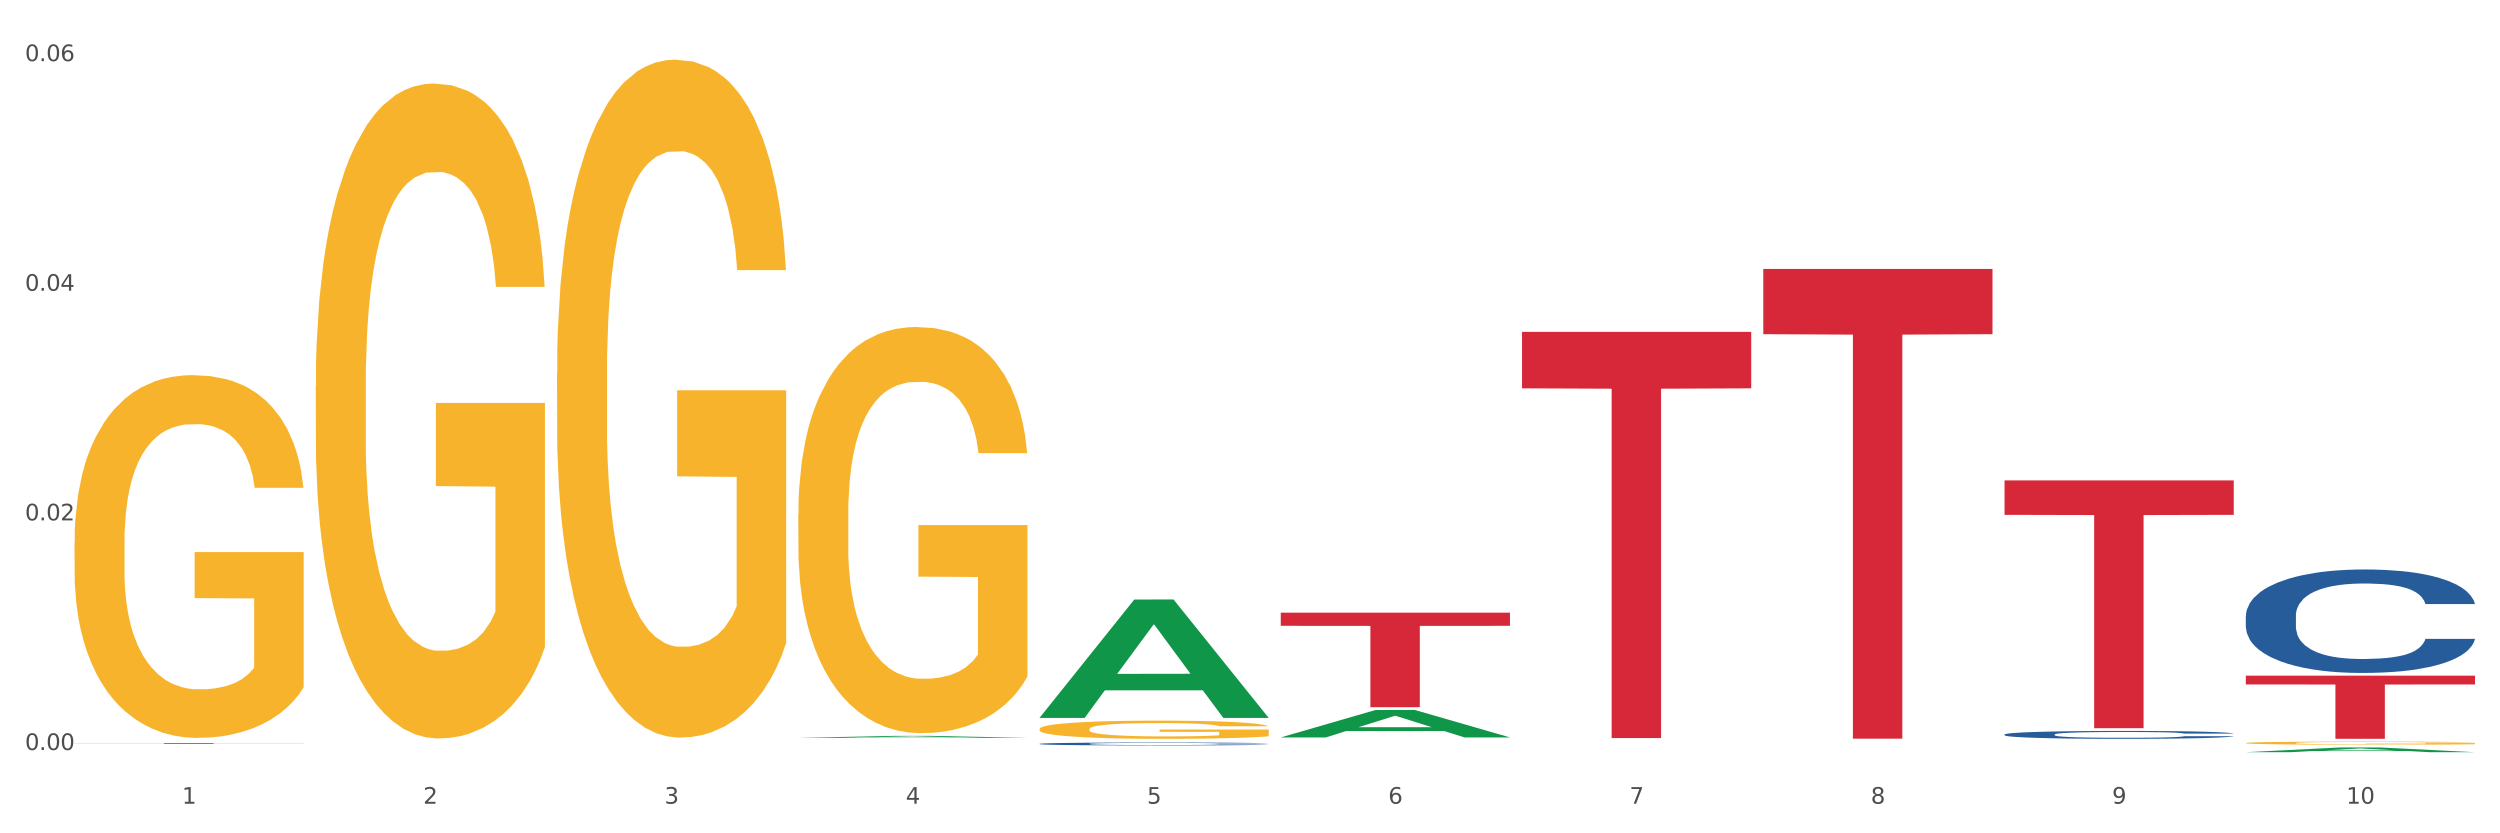 <?xml version="1.0" encoding="utf-8" standalone="no"?>
<!DOCTYPE svg PUBLIC "-//W3C//DTD SVG 1.1//EN"
  "http://www.w3.org/Graphics/SVG/1.1/DTD/svg11.dtd">
<svg xmlns:xlink="http://www.w3.org/1999/xlink" width="1080pt" height="360pt" viewBox="0 0 1080 360" xmlns="http://www.w3.org/2000/svg" version="1.1">
 <rect x="0" y="0" width="1080" height="360" fill="#333333" stroke="none"/>
 <defs>
  <style type="text/css">*{stroke-linejoin: round; stroke-linecap: butt}</style>
 </defs>
 <g id="figure_1">
  <g id="patch_1">
   <path d="M 0 360 
L 1080 360 
L 1080 0 
L 0 0 
z
" style="fill: #ffffff; stroke: #ffffff; stroke-linejoin: miter"/>
  </g>
  <g id="axes_1">
   <g id="matplotlib.axis_1">
    <g id="xtick_1">
     <g id="text_1">
      <!-- 1 -->
      <g style="fill: #4d4d4d" transform="translate(78.627 347.204) scale(0.096 -0.096)">
       <defs>
        <path id="DejaVuSans-31" d="M 794 531 
L 1825 531 
L 1825 4091 
L 703 3866 
L 703 4441 
L 1819 4666 
L 2450 4666 
L 2450 531 
L 3481 531 
L 3481 0 
L 794 0 
L 794 531 
z
" transform="scale(0.016)"/>
       </defs>
       <use xlink:href="#DejaVuSans-31"/>
      </g>
     </g>
    </g>
    <g id="xtick_2">
     <g id="text_2">
      <!-- 2 -->
      <g style="fill: #4d4d4d" transform="translate(182.851 347.204) scale(0.096 -0.096)">
       <defs>
        <path id="DejaVuSans-32" d="M 1228 531 
L 3431 531 
L 3431 0 
L 469 0 
L 469 531 
Q 828 903 1448 1529 
Q 2069 2156 2228 2338 
Q 2531 2678 2651 2914 
Q 2772 3150 2772 3378 
Q 2772 3750 2511 3984 
Q 2250 4219 1831 4219 
Q 1534 4219 1204 4116 
Q 875 4013 500 3803 
L 500 4441 
Q 881 4594 1212 4672 
Q 1544 4750 1819 4750 
Q 2544 4750 2975 4387 
Q 3406 4025 3406 3419 
Q 3406 3131 3298 2873 
Q 3191 2616 2906 2266 
Q 2828 2175 2409 1742 
Q 1991 1309 1228 531 
z
" transform="scale(0.016)"/>
       </defs>
       <use xlink:href="#DejaVuSans-32"/>
      </g>
     </g>
    </g>
    <g id="xtick_3">
     <g id="text_3">
      <!-- 3 -->
      <g style="fill: #4d4d4d" transform="translate(287.074 347.204) scale(0.096 -0.096)">
       <defs>
        <path id="DejaVuSans-33" d="M 2597 2516 
Q 3050 2419 3304 2112 
Q 3559 1806 3559 1356 
Q 3559 666 3084 287 
Q 2609 -91 1734 -91 
Q 1441 -91 1130 -33 
Q 819 25 488 141 
L 488 750 
Q 750 597 1062 519 
Q 1375 441 1716 441 
Q 2309 441 2620 675 
Q 2931 909 2931 1356 
Q 2931 1769 2642 2001 
Q 2353 2234 1838 2234 
L 1294 2234 
L 1294 2753 
L 1863 2753 
Q 2328 2753 2575 2939 
Q 2822 3125 2822 3475 
Q 2822 3834 2567 4026 
Q 2313 4219 1838 4219 
Q 1578 4219 1281 4162 
Q 984 4106 628 3988 
L 628 4550 
Q 988 4650 1302 4700 
Q 1616 4750 1894 4750 
Q 2613 4750 3031 4423 
Q 3450 4097 3450 3541 
Q 3450 3153 3228 2886 
Q 3006 2619 2597 2516 
z
" transform="scale(0.016)"/>
       </defs>
       <use xlink:href="#DejaVuSans-33"/>
      </g>
     </g>
    </g>
    <g id="xtick_4">
     <g id="text_4">
      <!-- 4 -->
      <g style="fill: #4d4d4d" transform="translate(391.298 347.204) scale(0.096 -0.096)">
       <defs>
        <path id="DejaVuSans-34" d="M 2419 4116 
L 825 1625 
L 2419 1625 
L 2419 4116 
z
M 2253 4666 
L 3047 4666 
L 3047 1625 
L 3713 1625 
L 3713 1100 
L 3047 1100 
L 3047 0 
L 2419 0 
L 2419 1100 
L 313 1100 
L 313 1709 
L 2253 4666 
z
" transform="scale(0.016)"/>
       </defs>
       <use xlink:href="#DejaVuSans-34"/>
      </g>
     </g>
    </g>
    <g id="xtick_5">
     <g id="text_5">
      <!-- 5 -->
      <g style="fill: #4d4d4d" transform="translate(495.522 347.204) scale(0.096 -0.096)">
       <defs>
        <path id="DejaVuSans-35" d="M 691 4666 
L 3169 4666 
L 3169 4134 
L 1269 4134 
L 1269 2991 
Q 1406 3038 1543 3061 
Q 1681 3084 1819 3084 
Q 2600 3084 3056 2656 
Q 3513 2228 3513 1497 
Q 3513 744 3044 326 
Q 2575 -91 1722 -91 
Q 1428 -91 1123 -41 
Q 819 9 494 109 
L 494 744 
Q 775 591 1075 516 
Q 1375 441 1709 441 
Q 2250 441 2565 725 
Q 2881 1009 2881 1497 
Q 2881 1984 2565 2268 
Q 2250 2553 1709 2553 
Q 1456 2553 1204 2497 
Q 953 2441 691 2322 
L 691 4666 
z
" transform="scale(0.016)"/>
       </defs>
       <use xlink:href="#DejaVuSans-35"/>
      </g>
     </g>
    </g>
    <g id="xtick_6">
     <g id="text_6">
      <!-- 6 -->
      <g style="fill: #4d4d4d" transform="translate(599.745 347.204) scale(0.096 -0.096)">
       <defs>
        <path id="DejaVuSans-36" d="M 2113 2584 
Q 1688 2584 1439 2293 
Q 1191 2003 1191 1497 
Q 1191 994 1439 701 
Q 1688 409 2113 409 
Q 2538 409 2786 701 
Q 3034 994 3034 1497 
Q 3034 2003 2786 2293 
Q 2538 2584 2113 2584 
z
M 3366 4563 
L 3366 3988 
Q 3128 4100 2886 4159 
Q 2644 4219 2406 4219 
Q 1781 4219 1451 3797 
Q 1122 3375 1075 2522 
Q 1259 2794 1537 2939 
Q 1816 3084 2150 3084 
Q 2853 3084 3261 2657 
Q 3669 2231 3669 1497 
Q 3669 778 3244 343 
Q 2819 -91 2113 -91 
Q 1303 -91 875 529 
Q 447 1150 447 2328 
Q 447 3434 972 4092 
Q 1497 4750 2381 4750 
Q 2619 4750 2861 4703 
Q 3103 4656 3366 4563 
z
" transform="scale(0.016)"/>
       </defs>
       <use xlink:href="#DejaVuSans-36"/>
      </g>
     </g>
    </g>
    <g id="xtick_7">
     <g id="text_7">
      <!-- 7 -->
      <g style="fill: #4d4d4d" transform="translate(703.969 347.204) scale(0.096 -0.096)">
       <defs>
        <path id="DejaVuSans-37" d="M 525 4666 
L 3525 4666 
L 3525 4397 
L 1831 0 
L 1172 0 
L 2766 4134 
L 525 4134 
L 525 4666 
z
" transform="scale(0.016)"/>
       </defs>
       <use xlink:href="#DejaVuSans-37"/>
      </g>
     </g>
    </g>
    <g id="xtick_8">
     <g id="text_8">
      <!-- 8 -->
      <g style="fill: #4d4d4d" transform="translate(808.193 347.204) scale(0.096 -0.096)">
       <defs>
        <path id="DejaVuSans-38" d="M 2034 2216 
Q 1584 2216 1326 1975 
Q 1069 1734 1069 1313 
Q 1069 891 1326 650 
Q 1584 409 2034 409 
Q 2484 409 2743 651 
Q 3003 894 3003 1313 
Q 3003 1734 2745 1975 
Q 2488 2216 2034 2216 
z
M 1403 2484 
Q 997 2584 770 2862 
Q 544 3141 544 3541 
Q 544 4100 942 4425 
Q 1341 4750 2034 4750 
Q 2731 4750 3128 4425 
Q 3525 4100 3525 3541 
Q 3525 3141 3298 2862 
Q 3072 2584 2669 2484 
Q 3125 2378 3379 2068 
Q 3634 1759 3634 1313 
Q 3634 634 3220 271 
Q 2806 -91 2034 -91 
Q 1263 -91 848 271 
Q 434 634 434 1313 
Q 434 1759 690 2068 
Q 947 2378 1403 2484 
z
M 1172 3481 
Q 1172 3119 1398 2916 
Q 1625 2713 2034 2713 
Q 2441 2713 2670 2916 
Q 2900 3119 2900 3481 
Q 2900 3844 2670 4047 
Q 2441 4250 2034 4250 
Q 1625 4250 1398 4047 
Q 1172 3844 1172 3481 
z
" transform="scale(0.016)"/>
       </defs>
       <use xlink:href="#DejaVuSans-38"/>
      </g>
     </g>
    </g>
    <g id="xtick_9">
     <g id="text_9">
      <!-- 9 -->
      <g style="fill: #4d4d4d" transform="translate(912.416 347.204) scale(0.096 -0.096)">
       <defs>
        <path id="DejaVuSans-39" d="M 703 97 
L 703 672 
Q 941 559 1184 500 
Q 1428 441 1663 441 
Q 2288 441 2617 861 
Q 2947 1281 2994 2138 
Q 2813 1869 2534 1725 
Q 2256 1581 1919 1581 
Q 1219 1581 811 2004 
Q 403 2428 403 3163 
Q 403 3881 828 4315 
Q 1253 4750 1959 4750 
Q 2769 4750 3195 4129 
Q 3622 3509 3622 2328 
Q 3622 1225 3098 567 
Q 2575 -91 1691 -91 
Q 1453 -91 1209 -44 
Q 966 3 703 97 
z
M 1959 2075 
Q 2384 2075 2632 2365 
Q 2881 2656 2881 3163 
Q 2881 3666 2632 3958 
Q 2384 4250 1959 4250 
Q 1534 4250 1286 3958 
Q 1038 3666 1038 3163 
Q 1038 2656 1286 2365 
Q 1534 2075 1959 2075 
z
" transform="scale(0.016)"/>
       </defs>
       <use xlink:href="#DejaVuSans-39"/>
      </g>
     </g>
    </g>
    <g id="xtick_10">
     <g id="text_10">
      <!-- 10 -->
      <g style="fill: #4d4d4d" transform="translate(1013.586 347.204) scale(0.096 -0.096)">
       <defs>
        <path id="DejaVuSans-30" d="M 2034 4250 
Q 1547 4250 1301 3770 
Q 1056 3291 1056 2328 
Q 1056 1369 1301 889 
Q 1547 409 2034 409 
Q 2525 409 2770 889 
Q 3016 1369 3016 2328 
Q 3016 3291 2770 3770 
Q 2525 4250 2034 4250 
z
M 2034 4750 
Q 2819 4750 3233 4129 
Q 3647 3509 3647 2328 
Q 3647 1150 3233 529 
Q 2819 -91 2034 -91 
Q 1250 -91 836 529 
Q 422 1150 422 2328 
Q 422 3509 836 4129 
Q 1250 4750 2034 4750 
z
" transform="scale(0.016)"/>
       </defs>
       <use xlink:href="#DejaVuSans-31"/>
       <use xlink:href="#DejaVuSans-30" transform="translate(63.623 0)"/>
      </g>
     </g>
    </g>
    <g id="xtick_11"/>
    <g id="xtick_12"/>
    <g id="xtick_13"/>
    <g id="xtick_14"/>
    <g id="xtick_15"/>
    <g id="xtick_16"/>
    <g id="xtick_17"/>
    <g id="xtick_18"/>
    <g id="xtick_19"/>
   </g>
   <g id="matplotlib.axis_2">
    <g id="ytick_1">
     <g id="text_11">
      <!-- 0.00 -->
      <g style="fill: #4d4d4d" transform="translate(10.8 324.002) scale(0.096 -0.096)">
       <defs>
        <path id="DejaVuSans-2e" d="M 684 794 
L 1344 794 
L 1344 0 
L 684 0 
L 684 794 
z
" transform="scale(0.016)"/>
       </defs>
       <use xlink:href="#DejaVuSans-30"/>
       <use xlink:href="#DejaVuSans-2e" transform="translate(63.623 0)"/>
       <use xlink:href="#DejaVuSans-30" transform="translate(95.41 0)"/>
       <use xlink:href="#DejaVuSans-30" transform="translate(159.033 0)"/>
      </g>
     </g>
    </g>
    <g id="ytick_2">
     <g id="text_12">
      <!-- 0.02 -->
      <g style="fill: #4d4d4d" transform="translate(10.8 224.805) scale(0.096 -0.096)">
       <use xlink:href="#DejaVuSans-30"/>
       <use xlink:href="#DejaVuSans-2e" transform="translate(63.623 0)"/>
       <use xlink:href="#DejaVuSans-30" transform="translate(95.41 0)"/>
       <use xlink:href="#DejaVuSans-32" transform="translate(159.033 0)"/>
      </g>
     </g>
    </g>
    <g id="ytick_3">
     <g id="text_13">
      <!-- 0.04 -->
      <g style="fill: #4d4d4d" transform="translate(10.8 125.609) scale(0.096 -0.096)">
       <use xlink:href="#DejaVuSans-30"/>
       <use xlink:href="#DejaVuSans-2e" transform="translate(63.623 0)"/>
       <use xlink:href="#DejaVuSans-30" transform="translate(95.41 0)"/>
       <use xlink:href="#DejaVuSans-34" transform="translate(159.033 0)"/>
      </g>
     </g>
    </g>
    <g id="ytick_4">
     <g id="text_14">
      <!-- 0.06 -->
      <g style="fill: #4d4d4d" transform="translate(10.8 26.412) scale(0.096 -0.096)">
       <use xlink:href="#DejaVuSans-30"/>
       <use xlink:href="#DejaVuSans-2e" transform="translate(63.623 0)"/>
       <use xlink:href="#DejaVuSans-30" transform="translate(95.41 0)"/>
       <use xlink:href="#DejaVuSans-36" transform="translate(159.033 0)"/>
      </g>
     </g>
    </g>
    <g id="ytick_5"/>
    <g id="ytick_6"/>
    <g id="ytick_7"/>
   </g>
   <g id="PolyCollection_1">
    <path d="M 344.846 318.747 
L 344.948 318.746 
L 385.778 317.908 
L 402.722 317.907 
L 443.858 318.749 
L 424.26 318.749 
L 415.379 318.553 
L 373.223 318.553 
L 372.916 318.556 
L 364.342 318.749 
L 344.846 318.749 
L 344.846 318.747 
L 378.53 318.436 
L 410.072 318.435 
L 394.454 318.086 
L 394.25 318.085 
L 394.046 318.087 
L 378.428 318.435 
L 378.53 318.436 
L 344.846 318.747 
z
" clip-path="url(#pa5649995b9)" style="fill: #109648"/>
    <path d="M 240.622 161.103 
L 240.739 160.835 
L 240.739 151.206 
L 240.973 142.914 
L 242.142 122.854 
L 243.895 106.27 
L 245.181 97.443 
L 246.467 90.221 
L 247.987 83 
L 249.857 75.51 
L 253.247 64.544 
L 255.351 58.927 
L 257.923 53.042 
L 262.599 44.483 
L 265.989 39.668 
L 269.496 35.656 
L 275.224 30.842 
L 278.965 28.702 
L 282.939 27.097 
L 287.732 26.027 
L 291.356 25.759 
L 299.305 26.562 
L 306.085 28.969 
L 309.358 30.842 
L 313.566 34.051 
L 315.788 36.191 
L 319.411 40.471 
L 323.152 46.088 
L 325.724 50.902 
L 329.581 59.997 
L 332.504 69.091 
L 335.193 80.325 
L 336.595 88.082 
L 337.647 95.304 
L 338.583 103.595 
L 339.518 116.702 
L 318.476 116.702 
L 317.658 107.34 
L 316.372 98.513 
L 314.502 89.954 
L 312.865 84.604 
L 310.06 77.918 
L 307.488 73.638 
L 304.799 70.428 
L 301.526 67.753 
L 298.954 66.416 
L 295.33 65.346 
L 288.2 65.614 
L 283.407 67.753 
L 280.134 70.428 
L 278.03 72.835 
L 276.159 75.51 
L 274.055 79.255 
L 271.6 84.872 
L 269.847 89.954 
L 268.093 96.373 
L 266.69 102.793 
L 265.405 110.282 
L 264.352 118.307 
L 263.534 126.598 
L 262.833 136.762 
L 262.248 153.614 
L 262.248 190.258 
L 262.482 198.55 
L 263.067 209.516 
L 263.768 217.808 
L 264.937 227.705 
L 265.989 234.392 
L 267.976 244.021 
L 270.197 252.045 
L 271.951 257.127 
L 273.704 261.407 
L 276.744 267.291 
L 280.134 272.106 
L 283.056 275.048 
L 287.031 277.723 
L 289.719 278.793 
L 292.057 279.328 
L 297.785 279.328 
L 301.877 278.525 
L 306.436 276.653 
L 309.943 274.246 
L 312.865 271.303 
L 316.138 266.489 
L 318.242 261.942 
L 318.242 206.039 
L 292.525 205.772 
L 292.525 168.592 
L 339.635 168.592 
L 339.635 277.723 
L 337.647 283.34 
L 335.426 288.422 
L 333.088 292.969 
L 329.581 298.586 
L 325.373 303.936 
L 321.632 307.68 
L 317.658 310.89 
L 312.982 313.832 
L 306.903 316.507 
L 303.163 317.577 
L 298.487 318.379 
L 292.992 318.647 
L 288.2 318.112 
L 283.524 316.775 
L 278.614 314.367 
L 273.821 310.89 
L 270.197 307.413 
L 266.574 303.133 
L 262.716 297.516 
L 259.677 292.167 
L 257.339 287.352 
L 254.767 281.2 
L 251.961 273.176 
L 249.857 265.954 
L 247.987 258.465 
L 246 248.835 
L 244.597 240.544 
L 243.194 230.112 
L 242.376 222.355 
L 241.441 210.319 
L 240.739 193.468 
L 240.622 161.103 
z
" clip-path="url(#pa5649995b9)" style="fill: #f7b32b"/>
    <path d="M 344.846 222.343 
L 344.963 222.183 
L 344.963 216.414 
L 345.197 211.446 
L 346.366 199.428 
L 348.119 189.493 
L 349.405 184.204 
L 350.691 179.878 
L 352.21 175.551 
L 354.081 171.064 
L 357.471 164.494 
L 359.575 161.129 
L 362.147 157.603 
L 366.823 152.476 
L 370.213 149.591 
L 373.72 147.187 
L 379.448 144.303 
L 383.188 143.021 
L 387.163 142.06 
L 391.956 141.419 
L 395.579 141.258 
L 403.529 141.739 
L 410.309 143.181 
L 413.582 144.303 
L 417.79 146.226 
L 420.011 147.508 
L 423.635 150.072 
L 427.376 153.437 
L 429.947 156.321 
L 433.805 161.77 
L 436.728 167.218 
L 439.416 173.949 
L 440.819 178.596 
L 441.871 182.922 
L 442.806 187.89 
L 443.741 195.742 
L 422.7 195.742 
L 421.882 190.134 
L 420.596 184.845 
L 418.725 179.717 
L 417.089 176.513 
L 414.283 172.506 
L 411.711 169.942 
L 409.023 168.019 
L 405.75 166.417 
L 403.178 165.616 
L 399.554 164.975 
L 392.423 165.135 
L 387.63 166.417 
L 384.357 168.019 
L 382.253 169.462 
L 380.383 171.064 
L 378.279 173.308 
L 375.824 176.673 
L 374.07 179.717 
L 372.317 183.563 
L 370.914 187.409 
L 369.628 191.896 
L 368.576 196.704 
L 367.758 201.671 
L 367.056 207.761 
L 366.472 217.856 
L 366.472 239.81 
L 366.706 244.778 
L 367.29 251.348 
L 367.992 256.315 
L 369.161 262.245 
L 370.213 266.251 
L 372.2 272.02 
L 374.421 276.827 
L 376.174 279.872 
L 377.928 282.436 
L 380.967 285.961 
L 384.357 288.846 
L 387.28 290.608 
L 391.254 292.211 
L 393.943 292.852 
L 396.281 293.172 
L 402.009 293.172 
L 406.1 292.691 
L 410.659 291.57 
L 414.166 290.128 
L 417.089 288.365 
L 420.362 285.48 
L 422.466 282.756 
L 422.466 249.265 
L 396.748 249.104 
L 396.748 226.83 
L 443.858 226.83 
L 443.858 292.211 
L 441.871 295.576 
L 439.65 298.621 
L 437.312 301.345 
L 433.805 304.71 
L 429.597 307.915 
L 425.856 310.158 
L 421.882 312.081 
L 417.206 313.844 
L 411.127 315.447 
L 407.386 316.088 
L 402.71 316.568 
L 397.216 316.729 
L 392.423 316.408 
L 387.747 315.607 
L 382.838 314.165 
L 378.045 312.081 
L 374.421 309.998 
L 370.797 307.434 
L 366.94 304.069 
L 363.9 300.864 
L 361.562 297.98 
L 358.99 294.294 
L 356.185 289.487 
L 354.081 285.16 
L 352.21 280.673 
L 350.223 274.904 
L 348.82 269.936 
L 347.418 263.687 
L 346.599 259.04 
L 345.664 251.829 
L 344.963 241.733 
L 344.846 222.343 
z
" clip-path="url(#pa5649995b9)" style="fill: #f7b32b"/>
    <path d="M 449.069 314.951 
L 449.186 314.944 
L 449.186 314.686 
L 449.42 314.464 
L 450.589 313.926 
L 452.343 313.481 
L 453.628 313.244 
L 454.914 313.051 
L 456.434 312.857 
L 458.304 312.656 
L 461.694 312.362 
L 463.799 312.211 
L 466.37 312.054 
L 471.046 311.824 
L 474.436 311.695 
L 477.943 311.587 
L 483.671 311.458 
L 487.412 311.401 
L 491.386 311.358 
L 496.179 311.329 
L 499.803 311.322 
L 507.752 311.344 
L 514.532 311.408 
L 517.805 311.458 
L 522.014 311.544 
L 524.235 311.602 
L 527.859 311.716 
L 531.599 311.867 
L 534.171 311.996 
L 538.029 312.24 
L 540.951 312.484 
L 543.64 312.785 
L 545.043 312.993 
L 546.095 313.187 
L 547.03 313.409 
L 547.965 313.761 
L 526.923 313.761 
L 526.105 313.51 
L 524.819 313.273 
L 522.949 313.043 
L 521.312 312.9 
L 518.507 312.721 
L 515.935 312.606 
L 513.246 312.52 
L 509.973 312.448 
L 507.401 312.412 
L 503.778 312.384 
L 496.647 312.391 
L 491.854 312.448 
L 488.581 312.52 
L 486.477 312.584 
L 484.606 312.656 
L 482.502 312.757 
L 480.047 312.907 
L 478.294 313.043 
L 476.54 313.216 
L 475.138 313.388 
L 473.852 313.589 
L 472.8 313.804 
L 471.981 314.026 
L 471.28 314.299 
L 470.696 314.75 
L 470.696 315.733 
L 470.929 315.955 
L 471.514 316.25 
L 472.215 316.472 
L 473.384 316.737 
L 474.436 316.917 
L 476.424 317.175 
L 478.645 317.39 
L 480.398 317.526 
L 482.152 317.641 
L 485.191 317.799 
L 488.581 317.928 
L 491.503 318.007 
L 495.478 318.079 
L 498.167 318.107 
L 500.505 318.122 
L 506.232 318.122 
L 510.324 318.1 
L 514.883 318.05 
L 518.39 317.985 
L 521.312 317.906 
L 524.585 317.777 
L 526.69 317.655 
L 526.69 316.156 
L 500.972 316.149 
L 500.972 315.152 
L 548.082 315.152 
L 548.082 318.079 
L 546.095 318.229 
L 543.874 318.365 
L 541.536 318.487 
L 538.029 318.638 
L 533.82 318.781 
L 530.08 318.882 
L 526.105 318.968 
L 521.429 319.047 
L 515.351 319.119 
L 511.61 319.147 
L 506.934 319.169 
L 501.44 319.176 
L 496.647 319.162 
L 491.971 319.126 
L 487.061 319.061 
L 482.268 318.968 
L 478.645 318.875 
L 475.021 318.76 
L 471.163 318.609 
L 468.124 318.466 
L 465.786 318.337 
L 463.214 318.172 
L 460.409 317.957 
L 458.304 317.763 
L 456.434 317.562 
L 454.447 317.304 
L 453.044 317.082 
L 451.641 316.802 
L 450.823 316.594 
L 449.888 316.271 
L 449.186 315.819 
L 449.069 314.951 
z
" clip-path="url(#pa5649995b9)" style="fill: #f7b32b"/>
    <path d="M 970.188 320.982 
L 970.304 320.981 
L 970.304 320.936 
L 970.538 320.898 
L 971.707 320.805 
L 973.461 320.728 
L 974.747 320.687 
L 976.032 320.653 
L 977.552 320.62 
L 979.422 320.585 
L 982.813 320.534 
L 984.917 320.508 
L 987.488 320.481 
L 992.164 320.441 
L 995.554 320.419 
L 999.061 320.4 
L 1004.789 320.378 
L 1008.53 320.368 
L 1012.505 320.361 
L 1017.297 320.356 
L 1020.921 320.354 
L 1028.87 320.358 
L 1035.65 320.369 
L 1038.923 320.378 
L 1043.132 320.393 
L 1045.353 320.403 
L 1048.977 320.423 
L 1052.717 320.449 
L 1055.289 320.471 
L 1059.147 320.513 
L 1062.069 320.555 
L 1064.758 320.607 
L 1066.161 320.643 
L 1067.213 320.677 
L 1068.148 320.715 
L 1069.083 320.776 
L 1048.041 320.776 
L 1047.223 320.733 
L 1045.937 320.692 
L 1044.067 320.652 
L 1042.43 320.627 
L 1039.625 320.596 
L 1037.053 320.576 
L 1034.364 320.562 
L 1031.091 320.549 
L 1028.52 320.543 
L 1024.896 320.538 
L 1017.765 320.539 
L 1012.972 320.549 
L 1009.699 320.562 
L 1007.595 320.573 
L 1005.724 320.585 
L 1003.62 320.603 
L 1001.165 320.629 
L 999.412 320.652 
L 997.659 320.682 
L 996.256 320.712 
L 994.97 320.746 
L 993.918 320.784 
L 993.1 320.822 
L 992.398 320.869 
L 991.814 320.947 
L 991.814 321.117 
L 992.047 321.156 
L 992.632 321.207 
L 993.333 321.245 
L 994.502 321.291 
L 995.554 321.322 
L 997.542 321.367 
L 999.763 321.404 
L 1001.516 321.428 
L 1003.27 321.447 
L 1006.309 321.475 
L 1009.699 321.497 
L 1012.621 321.511 
L 1016.596 321.523 
L 1019.285 321.528 
L 1021.623 321.531 
L 1027.351 321.531 
L 1031.442 321.527 
L 1036.001 321.518 
L 1039.508 321.507 
L 1042.43 321.493 
L 1045.704 321.471 
L 1047.808 321.45 
L 1047.808 321.191 
L 1022.09 321.189 
L 1022.09 321.017 
L 1069.2 321.017 
L 1069.2 321.523 
L 1067.213 321.549 
L 1064.992 321.573 
L 1062.654 321.594 
L 1059.147 321.62 
L 1054.938 321.645 
L 1051.198 321.662 
L 1047.223 321.677 
L 1042.547 321.691 
L 1036.469 321.703 
L 1032.728 321.708 
L 1028.052 321.712 
L 1022.558 321.713 
L 1017.765 321.71 
L 1013.089 321.704 
L 1008.179 321.693 
L 1003.387 321.677 
L 999.763 321.661 
L 996.139 321.641 
L 992.281 321.615 
L 989.242 321.59 
L 986.904 321.568 
L 984.332 321.539 
L 981.527 321.502 
L 979.422 321.469 
L 977.552 321.434 
L 975.565 321.389 
L 974.162 321.351 
L 972.759 321.302 
L 971.941 321.266 
L 971.006 321.21 
L 970.304 321.132 
L 970.188 320.982 
z
" clip-path="url(#pa5649995b9)" style="fill: #f7b32b"/>
    <path d="M 32.175 321.046 
L 131.187 321.046 
L 131.187 321.091 
L 92.239 321.092 
L 92.239 321.372 
L 70.888 321.372 
L 70.888 321.092 
L 32.175 321.091 
L 32.175 321.046 
L 32.175 321.046 
z
" clip-path="url(#pa5649995b9)" style="fill: #d62839"/>
    <path d="M 553.293 264.676 
L 652.306 264.676 
L 652.306 270.352 
L 613.358 270.39 
L 613.358 305.52 
L 592.006 305.52 
L 592.006 270.39 
L 553.293 270.352 
L 553.293 264.714 
L 553.293 264.676 
z
" clip-path="url(#pa5649995b9)" style="fill: #d62839"/>
    <path d="M 657.517 143.373 
L 756.529 143.373 
L 756.529 167.758 
L 717.581 167.923 
L 717.581 318.847 
L 696.23 318.847 
L 696.23 167.923 
L 657.517 167.758 
L 657.517 143.538 
L 657.517 143.373 
z
" clip-path="url(#pa5649995b9)" style="fill: #d62839"/>
    <path d="M 761.74 116.165 
L 860.753 116.165 
L 860.753 144.365 
L 821.805 144.556 
L 821.805 319.094 
L 800.454 319.094 
L 800.454 144.556 
L 761.74 144.365 
L 761.74 116.356 
L 761.74 116.165 
z
" clip-path="url(#pa5649995b9)" style="fill: #d62839"/>
    <path d="M 865.964 207.53 
L 964.976 207.53 
L 964.976 222.407 
L 926.028 222.507 
L 926.028 314.581 
L 904.677 314.581 
L 904.677 222.507 
L 865.964 222.407 
L 865.964 207.631 
L 865.964 207.53 
z
" clip-path="url(#pa5649995b9)" style="fill: #d62839"/>
    <path d="M 970.188 291.895 
L 1069.2 291.895 
L 1069.2 295.686 
L 1030.252 295.712 
L 1030.252 319.176 
L 1008.901 319.176 
L 1008.901 295.712 
L 970.188 295.686 
L 970.188 291.921 
L 970.188 291.895 
z
" clip-path="url(#pa5649995b9)" style="fill: #d62839"/>
    <path d="M 136.399 166.827 
L 136.516 166.568 
L 136.516 157.265 
L 136.749 149.254 
L 137.918 129.873 
L 139.672 113.851 
L 140.958 105.324 
L 142.244 98.346 
L 143.763 91.369 
L 145.634 84.133 
L 149.024 73.538 
L 151.128 68.112 
L 153.699 62.426 
L 158.375 54.157 
L 161.765 49.506 
L 165.272 45.629 
L 171 40.978 
L 174.741 38.91 
L 178.716 37.36 
L 183.508 36.326 
L 187.132 36.068 
L 195.081 36.843 
L 201.861 39.169 
L 205.135 40.978 
L 209.343 44.079 
L 211.564 46.146 
L 215.188 50.281 
L 218.928 55.708 
L 221.5 60.359 
L 225.358 69.145 
L 228.28 77.931 
L 230.969 88.785 
L 232.372 96.279 
L 233.424 103.256 
L 234.359 111.267 
L 235.294 123.93 
L 214.253 123.93 
L 213.434 114.885 
L 212.148 106.357 
L 210.278 98.088 
L 208.641 92.92 
L 205.836 86.459 
L 203.264 82.325 
L 200.576 79.224 
L 197.302 76.639 
L 194.731 75.347 
L 191.107 74.314 
L 183.976 74.572 
L 179.183 76.639 
L 175.91 79.224 
L 173.806 81.549 
L 171.936 84.133 
L 169.831 87.751 
L 167.377 93.178 
L 165.623 98.088 
L 163.87 104.29 
L 162.467 110.492 
L 161.181 117.728 
L 160.129 125.48 
L 159.311 133.491 
L 158.609 143.311 
L 158.025 159.591 
L 158.025 194.994 
L 158.259 203.005 
L 158.843 213.6 
L 159.544 221.611 
L 160.713 231.173 
L 161.765 237.633 
L 163.753 246.936 
L 165.974 254.689 
L 167.727 259.598 
L 169.481 263.733 
L 172.52 269.418 
L 175.91 274.07 
L 178.833 276.912 
L 182.807 279.497 
L 185.496 280.53 
L 187.834 281.047 
L 193.562 281.047 
L 197.653 280.272 
L 202.212 278.463 
L 205.719 276.137 
L 208.641 273.295 
L 211.915 268.643 
L 214.019 264.25 
L 214.019 210.241 
L 188.301 209.982 
L 188.301 174.063 
L 235.411 174.063 
L 235.411 279.497 
L 233.424 284.923 
L 231.203 289.833 
L 228.865 294.226 
L 225.358 299.653 
L 221.15 304.821 
L 217.409 308.439 
L 213.434 311.54 
L 208.758 314.383 
L 202.68 316.967 
L 198.939 318.001 
L 194.263 318.776 
L 188.769 319.034 
L 183.976 318.518 
L 179.3 317.225 
L 174.39 314.9 
L 169.598 311.54 
L 165.974 308.181 
L 162.35 304.046 
L 158.492 298.619 
L 155.453 293.451 
L 153.115 288.8 
L 150.543 282.856 
L 147.738 275.104 
L 145.634 268.126 
L 143.763 260.891 
L 141.776 251.588 
L 140.373 243.577 
L 138.97 233.498 
L 138.152 226.004 
L 137.217 214.376 
L 136.516 198.095 
L 136.399 166.827 
z
" clip-path="url(#pa5649995b9)" style="fill: #f7b32b"/>
    <path d="M 970.188 266.098 
L 970.305 266.057 
L 970.305 264.914 
L 970.656 263.363 
L 971.943 260.505 
L 973.582 258.341 
L 976.39 255.81 
L 977.912 254.748 
L 979.902 253.564 
L 983.998 251.645 
L 988.679 250.012 
L 991.956 249.114 
L 994.414 248.542 
L 999.915 247.522 
L 1003.075 247.073 
L 1006.352 246.705 
L 1009.161 246.46 
L 1013.842 246.174 
L 1017.587 246.052 
L 1021.917 246.011 
L 1025.546 246.052 
L 1030.344 246.215 
L 1037.366 246.705 
L 1040.058 246.991 
L 1043.686 247.481 
L 1047.431 248.134 
L 1050.474 248.787 
L 1053.985 249.726 
L 1057.613 250.951 
L 1061.125 252.503 
L 1063.582 253.932 
L 1065.572 255.442 
L 1067.327 257.279 
L 1068.615 259.28 
L 1069.2 260.954 
L 1047.782 260.954 
L 1047.197 259.443 
L 1046.027 257.81 
L 1044.857 256.708 
L 1043.569 255.81 
L 1041.58 254.789 
L 1039.824 254.136 
L 1036.898 253.36 
L 1034.206 252.87 
L 1031.983 252.584 
L 1029.291 252.339 
L 1023.556 252.094 
L 1019.46 252.094 
L 1016.885 252.176 
L 1013.725 252.38 
L 1011.033 252.666 
L 1007.873 253.156 
L 1005.415 253.687 
L 1002.958 254.381 
L 1001.553 254.871 
L 999.447 255.769 
L 998.042 256.504 
L 996.17 257.769 
L 995.116 258.668 
L 993.244 260.995 
L 992.424 262.709 
L 992.073 263.893 
L 991.839 265.2 
L 991.839 271.569 
L 992.541 274.427 
L 993.127 275.652 
L 994.063 277.04 
L 995.818 278.836 
L 998.393 280.592 
L 1001.085 281.857 
L 1003.309 282.633 
L 1005.415 283.205 
L 1007.522 283.654 
L 1010.097 284.062 
L 1012.203 284.307 
L 1015.363 284.552 
L 1019.109 284.674 
L 1022.035 284.674 
L 1028.003 284.47 
L 1030.695 284.266 
L 1033.27 283.98 
L 1036.079 283.531 
L 1038.303 283.041 
L 1039.59 282.674 
L 1041.697 281.898 
L 1043.335 281.082 
L 1044.739 280.143 
L 1045.676 279.326 
L 1046.729 278.101 
L 1047.548 276.713 
L 1047.782 275.978 
L 1069.2 275.978 
L 1068.732 277.448 
L 1067.913 278.877 
L 1066.274 280.796 
L 1064.987 281.898 
L 1062.997 283.245 
L 1060.89 284.389 
L 1057.965 285.654 
L 1055.273 286.593 
L 1052.464 287.41 
L 1049.421 288.145 
L 1043.92 289.165 
L 1041.931 289.451 
L 1037.717 289.941 
L 1034.44 290.227 
L 1029.642 290.513 
L 1024.726 290.676 
L 1019.577 290.717 
L 1015.012 290.635 
L 1009.98 290.39 
L 1006.82 290.145 
L 1003.309 289.778 
L 999.212 289.206 
L 995.35 288.512 
L 991.722 287.696 
L 988.328 286.757 
L 985.168 285.695 
L 981.072 283.939 
L 978.029 282.225 
L 975.805 280.632 
L 974.284 279.285 
L 972.762 277.57 
L 971.943 276.386 
L 970.656 273.529 
L 970.188 270.875 
L 970.188 266.098 
z
" clip-path="url(#pa5649995b9)" style="fill: #255c99"/>
    <path d="M 865.964 317.295 
L 866.081 317.292 
L 866.081 317.204 
L 866.432 317.086 
L 867.719 316.867 
L 869.358 316.702 
L 872.167 316.508 
L 873.688 316.427 
L 875.678 316.337 
L 879.774 316.19 
L 884.456 316.065 
L 887.733 315.997 
L 890.19 315.953 
L 895.691 315.875 
L 898.851 315.841 
L 902.128 315.813 
L 904.937 315.794 
L 909.618 315.772 
L 913.364 315.763 
L 917.694 315.76 
L 921.322 315.763 
L 926.12 315.775 
L 933.143 315.813 
L 935.834 315.835 
L 939.463 315.872 
L 943.208 315.922 
L 946.251 315.972 
L 949.762 316.044 
L 953.39 316.137 
L 956.901 316.256 
L 959.359 316.365 
L 961.348 316.48 
L 963.104 316.621 
L 964.391 316.774 
L 964.976 316.902 
L 943.559 316.902 
L 942.974 316.786 
L 941.803 316.661 
L 940.633 316.577 
L 939.346 316.508 
L 937.356 316.43 
L 935.6 316.381 
L 932.674 316.321 
L 929.983 316.284 
L 927.759 316.262 
L 925.067 316.243 
L 919.332 316.225 
L 915.236 316.225 
L 912.661 316.231 
L 909.501 316.246 
L 906.81 316.268 
L 903.65 316.306 
L 901.192 316.346 
L 898.734 316.399 
L 897.33 316.437 
L 895.223 316.505 
L 893.819 316.562 
L 891.946 316.658 
L 890.893 316.727 
L 889.02 316.905 
L 888.201 317.036 
L 887.85 317.126 
L 887.616 317.226 
L 887.616 317.713 
L 888.318 317.931 
L 888.903 318.025 
L 889.839 318.131 
L 891.595 318.268 
L 894.17 318.402 
L 896.861 318.499 
L 899.085 318.558 
L 901.192 318.602 
L 903.298 318.636 
L 905.873 318.667 
L 907.98 318.686 
L 911.14 318.705 
L 914.885 318.714 
L 917.811 318.714 
L 923.78 318.699 
L 926.472 318.683 
L 929.046 318.661 
L 931.855 318.627 
L 934.079 318.589 
L 935.366 318.561 
L 937.473 318.502 
L 939.111 318.44 
L 940.516 318.368 
L 941.452 318.306 
L 942.505 318.212 
L 943.325 318.106 
L 943.559 318.05 
L 964.976 318.05 
L 964.508 318.162 
L 963.689 318.271 
L 962.05 318.418 
L 960.763 318.502 
L 958.773 318.605 
L 956.667 318.692 
L 953.741 318.789 
L 951.049 318.861 
L 948.24 318.923 
L 945.197 318.979 
L 939.697 319.057 
L 937.707 319.079 
L 933.494 319.117 
L 930.217 319.139 
L 925.418 319.16 
L 920.503 319.173 
L 915.353 319.176 
L 910.789 319.17 
L 905.756 319.151 
L 902.596 319.132 
L 899.085 319.104 
L 894.989 319.061 
L 891.127 319.008 
L 887.499 318.945 
L 884.105 318.873 
L 880.945 318.792 
L 876.848 318.658 
L 873.805 318.527 
L 871.582 318.405 
L 870.06 318.302 
L 868.539 318.171 
L 867.719 318.081 
L 866.432 317.863 
L 865.964 317.66 
L 865.964 317.295 
z
" clip-path="url(#pa5649995b9)" style="fill: #255c99"/>
    <path d="M 449.069 321.333 
L 449.187 321.332 
L 449.187 321.3 
L 449.538 321.256 
L 450.825 321.175 
L 452.464 321.114 
L 455.272 321.043 
L 456.794 321.013 
L 458.783 320.979 
L 462.88 320.925 
L 467.561 320.879 
L 470.838 320.854 
L 473.296 320.838 
L 478.797 320.809 
L 481.957 320.796 
L 485.234 320.786 
L 488.042 320.779 
L 492.724 320.771 
L 496.469 320.767 
L 500.799 320.766 
L 504.427 320.767 
L 509.226 320.772 
L 516.248 320.786 
L 518.94 320.794 
L 522.568 320.808 
L 526.313 320.826 
L 529.356 320.845 
L 532.867 320.871 
L 536.495 320.906 
L 540.006 320.95 
L 542.464 320.99 
L 544.454 321.032 
L 546.209 321.084 
L 547.497 321.141 
L 548.082 321.188 
L 526.664 321.188 
L 526.079 321.145 
L 524.909 321.099 
L 523.738 321.068 
L 522.451 321.043 
L 520.461 321.014 
L 518.706 320.996 
L 515.78 320.974 
L 513.088 320.96 
L 510.864 320.952 
L 508.173 320.945 
L 502.438 320.938 
L 498.342 320.938 
L 495.767 320.94 
L 492.607 320.946 
L 489.915 320.954 
L 486.755 320.968 
L 484.297 320.983 
L 481.84 321.002 
L 480.435 321.016 
L 478.328 321.042 
L 476.924 321.062 
L 475.051 321.098 
L 473.998 321.123 
L 472.126 321.189 
L 471.306 321.238 
L 470.955 321.271 
L 470.721 321.308 
L 470.721 321.487 
L 471.423 321.568 
L 472.009 321.603 
L 472.945 321.642 
L 474.7 321.693 
L 477.275 321.742 
L 479.967 321.778 
L 482.191 321.8 
L 484.297 321.816 
L 486.404 321.828 
L 488.979 321.84 
L 491.085 321.847 
L 494.245 321.854 
L 497.991 321.857 
L 500.916 321.857 
L 506.885 321.852 
L 509.577 321.846 
L 512.152 321.838 
L 514.961 321.825 
L 517.184 321.811 
L 518.472 321.801 
L 520.578 321.779 
L 522.217 321.756 
L 523.621 321.729 
L 524.558 321.706 
L 525.611 321.672 
L 526.43 321.633 
L 526.664 321.612 
L 548.082 321.612 
L 547.614 321.653 
L 546.795 321.694 
L 545.156 321.748 
L 543.869 321.779 
L 541.879 321.817 
L 539.772 321.849 
L 536.846 321.885 
L 534.155 321.911 
L 531.346 321.934 
L 528.303 321.955 
L 522.802 321.984 
L 520.813 321.992 
L 516.599 322.006 
L 513.322 322.014 
L 508.524 322.022 
L 503.608 322.027 
L 498.459 322.028 
L 493.894 322.025 
L 488.862 322.019 
L 485.702 322.012 
L 482.191 322.001 
L 478.094 321.985 
L 474.232 321.966 
L 470.604 321.943 
L 467.21 321.916 
L 464.05 321.886 
L 459.954 321.837 
L 456.911 321.788 
L 454.687 321.743 
L 453.166 321.705 
L 451.644 321.657 
L 450.825 321.623 
L 449.538 321.543 
L 449.069 321.468 
L 449.069 321.333 
z
" clip-path="url(#pa5649995b9)" style="fill: #255c99"/>
    <path d="M 32.175 234.477 
L 32.292 234.333 
L 32.292 229.181 
L 32.526 224.744 
L 33.695 214.01 
L 35.448 205.137 
L 36.734 200.414 
L 38.02 196.55 
L 39.54 192.686 
L 41.41 188.678 
L 44.8 182.81 
L 46.904 179.805 
L 49.476 176.656 
L 54.152 172.076 
L 57.542 169.5 
L 61.049 167.354 
L 66.777 164.777 
L 70.517 163.632 
L 74.492 162.774 
L 79.285 162.201 
L 82.909 162.058 
L 90.858 162.487 
L 97.638 163.776 
L 100.911 164.777 
L 105.119 166.495 
L 107.34 167.64 
L 110.964 169.93 
L 114.705 172.935 
L 117.277 175.511 
L 121.134 180.377 
L 124.057 185.243 
L 126.745 191.254 
L 128.148 195.405 
L 129.2 199.269 
L 130.135 203.706 
L 131.071 210.719 
L 110.029 210.719 
L 109.211 205.71 
L 107.925 200.987 
L 106.054 196.407 
L 104.418 193.544 
L 101.612 189.966 
L 99.041 187.676 
L 96.352 185.959 
L 93.079 184.528 
L 90.507 183.812 
L 86.883 183.24 
L 79.752 183.383 
L 74.96 184.528 
L 71.686 185.959 
L 69.582 187.247 
L 67.712 188.678 
L 65.608 190.682 
L 63.153 193.688 
L 61.399 196.407 
L 59.646 199.842 
L 58.243 203.277 
L 56.957 207.284 
L 55.905 211.577 
L 55.087 216.014 
L 54.386 221.453 
L 53.801 230.469 
L 53.801 250.077 
L 54.035 254.513 
L 54.619 260.381 
L 55.321 264.818 
L 56.49 270.113 
L 57.542 273.691 
L 59.529 278.844 
L 61.75 283.137 
L 63.504 285.857 
L 65.257 288.146 
L 68.296 291.295 
L 71.686 293.871 
L 74.609 295.446 
L 78.583 296.877 
L 81.272 297.449 
L 83.61 297.735 
L 89.338 297.735 
L 93.429 297.306 
L 97.988 296.304 
L 101.495 295.016 
L 104.418 293.442 
L 107.691 290.866 
L 109.795 288.433 
L 109.795 258.521 
L 84.078 258.378 
L 84.078 238.484 
L 131.187 238.484 
L 131.187 296.877 
L 129.2 299.882 
L 126.979 302.602 
L 124.641 305.035 
L 121.134 308.04 
L 116.926 310.902 
L 113.185 312.906 
L 109.211 314.624 
L 104.535 316.198 
L 98.456 317.629 
L 94.715 318.202 
L 90.039 318.631 
L 84.545 318.774 
L 79.752 318.488 
L 75.076 317.772 
L 70.167 316.484 
L 65.374 314.624 
L 61.75 312.763 
L 58.126 310.473 
L 54.269 307.468 
L 51.229 304.605 
L 48.891 302.029 
L 46.32 298.737 
L 43.514 294.444 
L 41.41 290.579 
L 39.54 286.572 
L 37.552 281.42 
L 36.15 276.983 
L 34.747 271.401 
L 33.928 267.251 
L 32.993 260.811 
L 32.292 251.794 
L 32.175 234.477 
z
" clip-path="url(#pa5649995b9)" style="fill: #f7b32b"/>
    <path d="M 449.069 310.047 
L 449.172 309.999 
L 490.001 259.006 
L 506.946 258.958 
L 548.082 310.144 
L 528.484 310.144 
L 519.603 298.224 
L 477.446 298.224 
L 477.14 298.417 
L 468.566 310.144 
L 449.069 310.144 
L 449.069 310.047 
L 482.754 291.111 
L 514.295 291.063 
L 498.678 269.868 
L 498.474 269.772 
L 498.269 269.916 
L 482.652 291.063 
L 482.754 291.111 
L 449.069 310.047 
z
" clip-path="url(#pa5649995b9)" style="fill: #109648"/>
    <path d="M 553.293 318.55 
L 553.395 318.539 
L 594.225 306.709 
L 611.169 306.698 
L 652.306 318.572 
L 632.707 318.572 
L 623.827 315.807 
L 581.67 315.807 
L 581.364 315.852 
L 572.789 318.572 
L 553.293 318.572 
L 553.293 318.55 
L 586.978 314.157 
L 618.519 314.146 
L 602.901 309.229 
L 602.697 309.207 
L 602.493 309.24 
L 586.876 314.146 
L 586.978 314.157 
L 553.293 318.55 
z
" clip-path="url(#pa5649995b9)" style="fill: #109648"/>
    <path d="M 970.188 324.946 
L 970.29 324.944 
L 1011.12 322.893 
L 1028.064 322.891 
L 1069.2 324.95 
L 1049.602 324.95 
L 1040.721 324.47 
L 998.564 324.47 
L 998.258 324.478 
L 989.684 324.95 
L 970.188 324.95 
L 970.188 324.946 
L 1003.872 324.184 
L 1035.413 324.182 
L 1019.796 323.33 
L 1019.592 323.326 
L 1019.388 323.332 
L 1003.77 324.182 
L 1003.872 324.184 
L 970.188 324.946 
z
" clip-path="url(#pa5649995b9)" style="fill: #109648"/>
   </g>
  </g>
 </g>
 <defs>
  <clipPath id="pa5649995b9">
   <rect x="32.175" y="10.8" width="1037.025" height="329.109"/>
  </clipPath>
 </defs>
</svg>
